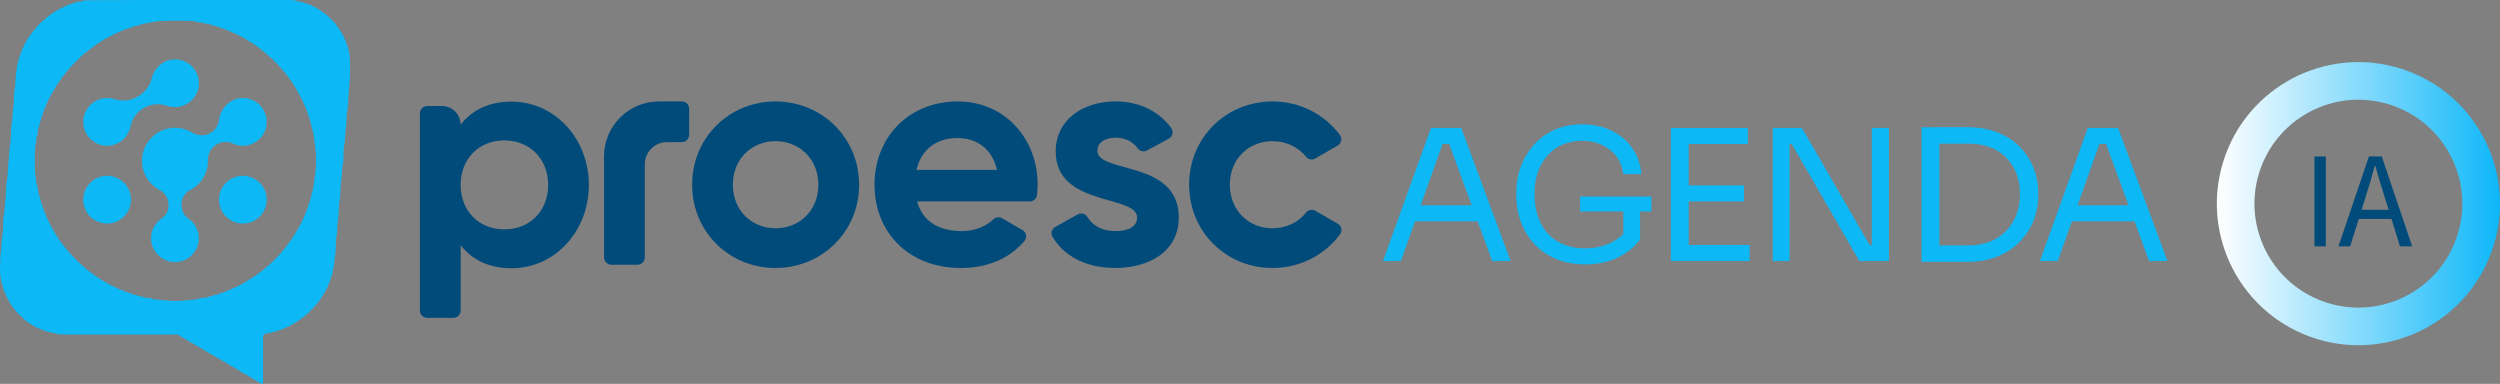 <svg xmlns="http://www.w3.org/2000/svg" xmlns:xlink="http://www.w3.org/1999/xlink" id="Layer_2" data-name="Layer 2" viewBox="0 0 863.77 132.64"><rect x="0" y="0" width="863.77" height="132.64" fill="#808080" stroke="none"/><defs><style> .cls-1, .cls-2 { fill: #0cb8f5; } .cls-3, .cls-2 { isolation: isolate; } .cls-4 { fill: #014b7b; } .cls-5 { fill: none; stroke: url(#Gradiente_sem_nome); stroke-miterlimit: 10; stroke-width: 13px; } </style><linearGradient id="Gradiente_sem_nome" data-name="Gradiente sem nome" x1="765.94" y1="414.95" x2="863.77" y2="414.95" gradientTransform="translate(0 485.32) scale(1 -1)" gradientUnits="userSpaceOnUse"><stop offset="0" stop-color="#fff"></stop><stop offset="1" stop-color="#0eb7f9"></stop></linearGradient></defs><g id="Camada_2" data-name="Camada 2"><g><path class="cls-5" d="M827.4,29.86h0c22.37,6.93,34.88,30.69,27.95,53.06h0c-6.93,22.37-30.69,34.88-53.06,27.95h0c-22.37-6.93-34.88-30.69-27.95-53.06h0c6.93-22.37,30.69-34.88,53.06-27.95Z"></path><path class="cls-4" d="M799.65,85.12v-31.06h3.93v31.06h-3.93ZM817.43,67.75l-1.47,4.73h9.33l-1.47-4.73c-.57-1.74-1.1-3.46-1.61-5.16-.51-1.74-1.01-3.5-1.52-5.3h-.19c-.47,1.8-.96,3.57-1.47,5.3-.51,1.7-1.04,3.42-1.61,5.16h0ZM807.96,85.12l10.51-31.06h4.45l10.51,31.06h-4.21l-2.94-9.47h-11.31l-2.98,9.47h-4.03Z"></path><g class="cls-3"><path class="cls-4" d="M267.93,35.05c-16.03,0-28.79,12.53-28.79,28.77s12.75,28.77,28.79,28.77,28.9-12.53,28.9-28.77-12.87-28.77-28.9-28.77ZM267.93,78.86c-8.28,0-14.72-6.21-14.72-15.04s6.43-15.04,14.72-15.04,14.83,6.21,14.83,15.04-6.43,15.04-14.83,15.04Z"></path><path class="cls-4" d="M330.94,35.05c-17.12,0-28.79,12.53-28.79,28.77s11.56,28.77,29.87,28.77c9.28,0,16.76-3.34,21.9-9.25,1.04-1.2.75-3.04-.62-3.84l-7.07-4.08c-.96-.55-2.2-.44-2.99.33-2.52,2.44-6.37,4.09-11.01,4.09-7.42,0-13.41-3.05-15.37-10.25h38.94c1.27,0,2.35-.95,2.5-2.2.14-1.15.22-2.32.22-3.57,0-16.02-11.45-28.77-27.58-28.77ZM316.65,58.7c1.63-6.98,6.76-11.01,14.28-11.01,5.89,0,11.78,3.16,13.52,11.01h-27.81Z"></path><path class="cls-4" d="M379.17,52.05c0-2.94,2.84-4.47,6.32-4.47,3.26,0,5.87,1.35,7.63,3.7.75,1,2.11,1.31,3.2.71l7.52-4.1c1.35-.74,1.71-2.48.79-3.72-4.42-5.96-11.31-9.13-19.15-9.13-11.23,0-20.72,6.21-20.72,17.33,0,19.18,28.13,14.82,28.13,22.78,0,3.16-3.05,4.69-7.52,4.69s-7.8-1.78-9.68-4.9c-.69-1.15-2.19-1.52-3.36-.87l-7.73,4.34c-1.22.69-1.66,2.25-.94,3.44,4.25,6.96,11.81,10.73,21.7,10.73,11.66,0,21.92-5.66,21.92-17.43,0-20.05-28.14-15.04-28.14-23.11h.02Z"></path><path class="cls-4" d="M454.47,72.83c-1.07-.62-2.44-.36-3.21.61-2.68,3.39-6.83,5.42-11.62,5.42-8.28,0-14.72-6.21-14.72-15.04s6.43-15.04,14.72-15.04c4.77,0,8.91,2.02,11.59,5.38.77.97,2.13,1.22,3.2.6l7.75-4.47c1.28-.74,1.67-2.44.79-3.62-5.25-7.11-13.72-11.62-23.33-11.62-16.03,0-28.79,12.53-28.79,28.77s12.75,28.77,28.79,28.77c9.64,0,18.12-4.53,23.37-11.67.87-1.19.49-2.88-.79-3.62l-7.75-4.47h0Z"></path><path class="cls-4" d="M176.83,35.1c-7.96,0-13.75,2.94-17.67,7.96-.02-3.56-2.91-6.43-6.47-6.43h-5.09c-1.39,0-2.52,1.13-2.52,2.52v68.15c0,1.39,1.13,2.52,2.52,2.52h9.04c1.39,0,2.52-1.13,2.52-2.52v-22.58c3.93,5.02,9.71,7.96,17.67,7.96,14.62,0,26.62-12.54,26.62-28.78s-12-28.78-26.62-28.78h0ZM174.22,79.25c-8.62,0-15.06-6.22-15.06-15.37s6.43-15.37,15.06-15.37,15.17,6.21,15.17,15.37-6.43,15.37-15.17,15.37Z"></path><path class="cls-4" d="M235.59,35.04h-7.89c-10.49,0-19,8.5-19,18.98v34.94c0,1.38,1.12,2.5,2.51,2.5h9.07c1.39,0,2.51-1.12,2.51-2.5v-32.22c0-4.21,3.42-7.63,7.63-7.63h5.17c1.39,0,2.51-1.12,2.51-2.5v-9.06c0-1.38-1.12-2.5-2.51-2.5h0Z"></path></g><g class="cls-3"><g class="cls-3"><path class="cls-1" d="M477.84,90.2l16.57-45.99h10.46l17.07,45.99h-6.36l-15.43-41.96,3.02,1.51h-7.43l3.21-1.51-14.93,41.96h-6.17ZM487.74,76.47l2.08-5.54h19.84l2.08,5.54h-24Z"></path></g><g class="cls-3"><path class="cls-1" d="M547.58,91.34c-3.57,0-6.8-.59-9.7-1.76-2.9-1.18-5.39-2.83-7.46-4.98-2.08-2.14-3.69-4.67-4.82-7.59-1.13-2.92-1.7-6.1-1.7-9.54v-1.39c0-2.94.51-5.79,1.54-8.54s2.52-5.23,4.47-7.43c1.95-2.21,4.34-3.95,7.15-5.23,2.81-1.28,5.98-1.92,9.51-1.92,3.82,0,7.22.72,10.21,2.17,2.98,1.45,5.38,3.46,7.18,6.05s2.86,5.58,3.15,8.98h-6.3c-.29-2.56-1.13-4.69-2.52-6.39s-3.1-2.98-5.13-3.84c-2.04-.86-4.23-1.29-6.58-1.29s-4.6.43-6.62,1.29c-2.02.86-3.75,2.09-5.2,3.69-1.45,1.6-2.57,3.51-3.37,5.73-.8,2.23-1.2,4.73-1.2,7.5,0,3.15.43,5.91,1.29,8.28.86,2.37,2.07,4.35,3.62,5.92,1.55,1.57,3.39,2.76,5.51,3.56,2.12.8,4.44,1.2,6.96,1.2,3.57,0,6.71-.72,9.42-2.17,2.71-1.45,4.76-3.33,6.14-5.64l-2.27,7.5v-13.67h5.8v10.96c-2.06,2.69-4.7,4.79-7.94,6.3-3.23,1.51-6.95,2.27-11.15,2.27ZM545.94,73.07v-5.17h24.63v5.17h-24.63Z"></path></g><g class="cls-3"><path class="cls-1" d="M577.29,90.2v-45.99h6.17v45.99h-6.17ZM582.21,49.76v-5.54h21.67v5.54h-21.67ZM582.21,69.6v-5.54h20.35v5.54h-20.35ZM582.21,90.2v-5.54h22.3v5.54h-22.3Z"></path></g><g class="cls-3"><path class="cls-1" d="M612.51,90.2v-45.99h10.08l23.37,40.45h2.02l-1.26,1.13v-41.58h5.92v45.99h-10.21l-23.37-40.45h-2.02l1.26-1.13v41.58h-5.8Z"></path></g><g class="cls-3"><path class="cls-1" d="M704.79,90.2l16.57-45.99h10.46l17.07,45.99h-6.36l-15.43-41.96,3.02,1.51h-7.43l3.21-1.51-14.93,41.96h-6.17ZM714.69,76.47l2.08-5.54h19.84l2.08,5.54h-24Z"></path></g><g class="cls-3"><path class="cls-1" d="M663.9,90.45v-46.49h6.17v46.49h-6.17ZM668.81,90.45v-5.67h11.47c2.77,0,5.24-.45,7.4-1.35,2.16-.9,4.01-2.15,5.54-3.75,1.53-1.59,2.7-3.46,3.5-5.61s1.2-4.45,1.2-6.93c0-2.6-.4-4.97-1.2-7.09-.8-2.12-1.96-3.97-3.5-5.54-1.53-1.58-3.38-2.78-5.54-3.62-2.16-.84-4.63-1.26-7.4-1.26h-11.47v-5.67h10.84c4.16,0,7.77.64,10.84,1.92,3.07,1.28,5.62,3,7.66,5.17,2.04,2.16,3.56,4.58,4.57,7.25,1.01,2.67,1.51,5.39,1.51,8.16v1.39c0,2.69-.5,5.38-1.51,8.06-1.01,2.69-2.53,5.12-4.57,7.31-2.04,2.18-4.59,3.94-7.66,5.26-3.07,1.32-6.68,1.98-10.84,1.98h-10.84Z"></path></g></g><path class="cls-2" d="M65.44,0h34.11c.67,0,1.35.03,2.03.07.22.02.46.04.65.14.5.25,1.02.34,1.55.37.38.02.73.14,1.09.3.71.3,1.46.5,2.19.75.1.03.22.02.3.08.62.46,1.33.72,2.02,1.02.1.05.19.14.29.22s.18.18.29.22c.56.17.95.59,1.41.93.07.05.14.11.22.14.73.34,1.27.93,1.84,1.47.39.36.77.74,1.15,1.11.26.25.52.5.76.77.68.73,1.22,1.56,1.8,2.36.5.7.81,1.51,1.37,2.16,0,.02.02.02.03.04.23.55.47,1.11.71,1.65.07.16.15.31.22.47.09.22.2.44.24.68.06.34.17.66.36.96.12.18.15.42.2.63.12.5.23,1.01.34,1.51.06.29.14.58.16.87.08,1.57.22,3.15.19,4.72-.03,2.2-.09,4.4-.31,6.58-.21,2.02-.34,4.03-.4,6.06-.02.5-.16.99-.22,1.48-.1.77-.21,1.54-.26,2.32-.07,1.02-.09,2.04-.14,3.06-.02.27-.07.54-.1.83-.1.95-.23,1.89-.28,2.84-.06,1.16-.1,2.31-.35,3.45-.14.6-.14,1.23-.17,1.86-.05,1.19-.06,2.39-.11,3.58-.02.39-.11.79-.18,1.18-.08.5-.21.99-.22,1.48-.06,1.89-.3,3.76-.49,5.63-.1,1.05-.1,2.11-.13,3.16-.02.76-.11,1.51-.29,2.26-.18.74-.21,1.51-.23,2.27-.06,1.64-.13,3.28-.4,4.91-.1.58-.1,1.17-.12,1.76-.03,1.07-.08,2.14-.3,3.2-.17.79-.18,1.61-.22,2.43-.04.66,0,1.31-.04,1.97-.04.9-.09,1.79-.27,2.68-.19.95-.22,1.92-.31,2.88-.02.17,0,.35-.07.51-.28.74-.34,1.51-.43,2.29-.02.15-.04.33-.13.44-.29.35-.34.78-.42,1.21-.05.25-.15.49-.23.74-.07.21-.18.41-.23.62-.06.26-.14.48-.32.7-.12.15-.16.38-.22.57-.05.14-.05.31-.12.45-.22.42-.48.83-.71,1.25-.06.12-.11.25-.18.37-.12.22-.24.45-.38.66-.23.38-.47.75-.71,1.14-.23.38-.44.78-.69,1.15-.15.22-.34.42-.53.62-.66.74-1.2,1.59-1.95,2.27-.66.61-1.24,1.32-1.91,1.93-.5.46-1.12.82-1.62,1.29-.57.54-1.27.88-1.87,1.36-.38.3-.87.48-1.27.77-.48.34-1.08.46-1.5.89-.03.04-.08.08-.13.08-.6.02-1.05.42-1.57.63-.58.22-1.11.53-1.75.58-.7.56-1.61.46-2.39.79-.42.18-.91.18-1.38.22-.46.05-.87.19-1.27.42-.38.22-.55.51-.55.97,0,1.95,0,3.91,0,5.86,0,3.2,0,6.4-.02,9.61,0,.09.02.18,0,.26-.03.16-.06.44-.14.46-.18.03-.42,0-.57-.1-.54-.34-1.05-.71-1.64-.95-.31-.13-.58-.38-.87-.56-.46-.3-.93-.58-1.4-.87-.38-.22-.78-.45-1.17-.65-.42-.22-.79-.52-1.27-.67-.36-.11-.65-.43-.98-.65-.14-.1-.3-.17-.45-.26-.18-.1-.34-.22-.52-.33-.09-.06-.15-.15-.25-.18-.62-.19-1.07-.68-1.65-.94-.83-.36-1.5-.97-2.32-1.32-.48-.21-.89-.58-1.36-.82-.49-.25-.89-.66-1.45-.77-.06-.02-.16-.03-.18-.08-.21-.35-.6-.45-.91-.66-.15-.1-.33-.18-.5-.26-.12-.06-.27-.1-.36-.19-.21-.23-.48-.31-.75-.44-.38-.18-.73-.44-1.08-.67-.07-.05-.13-.13-.2-.16-.86-.32-1.55-.96-2.39-1.32-.34-.15-.66-.37-.98-.56-.42-.26-.84-.54-1.26-.8-.1-.06-.21-.13-.33-.15-.25-.06-.42-.22-.61-.36-.38-.27-.8-.46-1.2-.7-.14-.08-.29-.17-.43-.26-.11-.07-.21-.2-.33-.24-.53-.14-.91-.54-1.37-.81-.3-.17-.58-.3-.91-.3H22.73c-.64,0-1.28-.04-1.92-.05-.52,0-1.02-.1-1.51-.32-.35-.16-.78-.14-1.16-.22-.38-.08-.76-.19-1.15-.28-.34-.08-.67-.15-1.01-.23-.17-.04-.36-.06-.48-.17-.28-.24-.62-.29-.95-.37-.26-.06-.51-.18-.75-.3-.54-.24-1.09-.5-1.64-.75-.08-.03-.19-.02-.24-.08-.57-.59-1.43-.75-1.99-1.36-.03-.04-.08-.07-.13-.09-.76-.29-1.27-.93-1.85-1.44-.66-.58-1.28-1.19-1.91-1.82-.26-.26-.46-.55-.7-.83-.2-.23-.41-.46-.59-.71-.46-.64-.94-1.28-1.35-1.95-.29-.46-.45-1.01-.77-1.45-.37-.51-.47-1.14-.82-1.65-.06-.09-.1-.18-.13-.28-.09-.37-.22-.72-.44-1.04-.12-.17-.14-.42-.17-.64-.04-.42-.1-.82-.34-1.19-.07-.11-.12-.26-.14-.38-.21-1.57-.66-3.11-.59-4.73.07-1.69.07-3.39.13-5.09.02-.39.14-.79.18-1.18.08-.84.17-1.69.2-2.53.04-1,.1-1.99.3-2.99.16-.84.18-1.71.23-2.58.06-1.14.07-2.28.11-3.42,0-.26.08-.51.12-.77.1-.56.25-1.12.27-1.68.06-1.59.17-3.18.41-4.75.1-.59.1-1.21.13-1.81.03-.79.05-1.59.07-2.39.02-.68.17-1.33.29-1.99.15-.87.21-1.75.24-2.64.05-1.45.14-2.9.35-4.34.11-.75.14-1.51.17-2.28.03-.97.14-1.92.3-2.88.18-1.11.18-2.24.25-3.36.05-.93.07-1.87.11-2.8,0-.17.06-.34.08-.51.1-.68.29-1.36.3-2.04.04-1.44.22-2.86.37-4.29.1-.87.14-1.75.18-2.64.04-.83.03-1.66.11-2.49.05-.54.26-1.08.3-1.63.1-1.23.14-2.45.22-3.68.06-.71.16-1.4.26-2.11.08-.62.16-1.23.25-1.85.02-.18.03-.4.13-.55.3-.5.31-1.05.4-1.59.04-.26.17-.51.26-.77.02-.05.06-.09.08-.14.22-.65.46-1.3.68-1.95.02-.08.02-.18.06-.25.3-.5.52-1.04.76-1.56.25-.54.55-1.07.84-1.59.21-.38.43-.75.67-1.1.45-.65.91-1.3,1.39-1.92.41-.54.86-1.03,1.27-1.56.63-.8,1.38-1.5,2.12-2.2.54-.52,1.17-.97,1.75-1.44.22-.18.45-.36.68-.54.39-.3.79-.61,1.19-.9.25-.18.51-.35.79-.47.51-.21.87-.67,1.44-.79.1-.02.19-.09.26-.16.18-.2.4-.31.67-.36.14-.03.28-.13.42-.18.2-.09.41-.18.61-.27.16-.07.36-.1.46-.21.24-.27.55-.31.88-.38.3-.06.58-.2.87-.3.18-.06.36-.12.54-.18.32-.11.64-.24.97-.35.19-.06.39-.13.59-.15.71-.06,1.41-.11,2.07-.43.21-.1.47-.11.71-.11,1.09-.03,2.18-.07,3.27-.07,10.85-.06,21.75-.06,32.65-.06h0ZM60.51,7.15c-1.78.04-3.64.06-5.48.13-.54.02-1.1.13-1.64.22-.44.07-.87.2-1.31.28-.46.09-.92.14-1.38.22-.44.08-.87.19-1.31.3-.35.08-.75.09-1.05.26-.36.21-.72.32-1.12.34-.81.05-1.49.54-2.28.66-.05,0-.1.05-.13.08-.22.22-.52.25-.81.3-.26.05-.54.13-.79.23-.63.26-1.25.56-1.9.8-.62.23-1.16.66-1.83.79-.05,0-.08.06-.13.09-.42.24-.81.58-1.26.69-.58.14-.97.57-1.5.78-.65.26-1.22.7-1.79,1.08-.68.44-1.41.83-2.04,1.37-.68.58-1.43,1.07-2.15,1.6-.22.16-.4.38-.62.53-.91.56-1.62,1.35-2.4,2.03-.42.38-.8.8-1.2,1.2-.5.5-1.01.98-1.49,1.49-.44.46-.86.95-1.27,1.43-.64.76-1.26,1.55-1.88,2.32-.18.22-.41.41-.5.66-.19.54-.65.87-.93,1.35-.24.41-.54.79-.79,1.2-.24.39-.46.81-.7,1.21-.29.48-.62.94-.87,1.43-.22.44-.58.83-.64,1.35,0,.06-.05.14-.1.18-.44.41-.58.99-.79,1.5-.26.62-.75,1.18-.74,1.91,0,.06-.05.14-.1.18-.26.27-.36.62-.44.98-.03.13-.11.25-.16.38-.1.27-.2.54-.28.83-.06.23-.04.53-.18.7-.33.41-.38.87-.47,1.35-.03.18-.12.36-.18.54-.06.18-.15.35-.19.54-.1.56-.14,1.14-.46,1.63-.06.1-.07.23-.08.35-.04.41-.06.83-.11,1.24-.03.27-.02.58-.14.81-.28.56-.34,1.15-.38,1.76-.02.38-.05.77-.14,1.13-.3,1.19-.32,2.4-.34,3.61-.03,1.59-.03,3.19,0,4.77.02.87.1,1.72.19,2.59.08.79.2,1.58.32,2.36.06.39.16.78.26,1.16.07.3.2.59.22.9.06.74.14,1.45.42,2.16.27.71.38,1.49.6,2.24.14.46.12.96.5,1.34.05.05.07.12.08.19.04.59.23,1.15.52,1.67.04.07.03.17.06.25.25.62.59,1.19.71,1.86,0,.03.04.06.06.09.26.54.56,1.07.78,1.63.24.6.71,1.1.85,1.75,0,.03.05.06.06.08.24.4.48.79.71,1.19.28.49.53,1,.83,1.48.42.66.87,1.31,1.31,1.97.26.38.5.79.78,1.15.43.58.9,1.13,1.35,1.68.48.58.95,1.18,1.45,1.75.38.42.79.8,1.19,1.21.52.54,1.03,1.09,1.56,1.62.38.38.8.75,1.2,1.11.52.47,1.03.96,1.56,1.41.51.43,1.07.82,1.6,1.22.68.51,1.36,1.03,2.06,1.51.36.26.76.46,1.14.71.38.25.74.51,1.11.75.59.39,1.29.61,1.87,1.06.37.29.86.42,1.29.63.11.06.22.1.32.17.58.44,1.34.51,1.94.93.13.09.31.09.42.18.32.3.75.22,1.11.37s.64.43,1.05.53c.66.15,1.31.4,1.97.61.05.02.1.04.14.07.32.29.71.32,1.11.37.3.04.63.07.9.21.33.18.66.27,1.03.32.24.03.51.03.71.14.62.35,1.29.34,1.96.38.36.02.74.06,1.06.21.38.16.75.26,1.15.3,1.69.14,3.37.3,5.06.44s3.39.08,5.08-.06c1-.08,1.99-.18,3-.3.75-.09,1.53-.02,2.21-.46.1-.06.23-.06.35-.07.38-.03.76-.04,1.14-.09s.75-.13,1.11-.22.73-.19,1.1-.29c.23-.06.5-.07.69-.2.34-.22.7-.27,1.08-.32.27-.03.59-.02.8-.17.42-.3.9-.35,1.35-.49.5-.14.99-.32,1.47-.5.1-.03.19-.09.26-.15.22-.22.5-.29.79-.36.25-.06.47-.18.71-.28.11-.05.22-.1.33-.15.27-.14.54-.27.83-.41.1-.06.22-.12.33-.14.66-.12,1.15-.6,1.77-.82.3-.1.64-.23.86-.46.42-.42,1.03-.46,1.45-.87.22-.21.51-.34.78-.5.47-.28.95-.54,1.41-.83.5-.31.95-.71,1.46-1.04.79-.52,1.51-1.13,2.25-1.71.33-.26.63-.54.94-.81.85-.75,1.71-1.49,2.53-2.28.64-.62,1.18-1.33,1.82-1.95.98-.95,1.75-2.07,2.61-3.11.44-.53.77-1.15,1.22-1.67.53-.62.84-1.36,1.35-1.99.28-.34.42-.79.62-1.18.03-.06.06-.13.12-.17.46-.38.62-.95.87-1.43.26-.5.65-.95.73-1.53,0-.07.11-.13.15-.2.08-.13.16-.26.23-.39.12-.22.26-.45.34-.69.19-.58.46-1.13.72-1.68.28-.6.45-1.26.67-1.89.02-.05.04-.1.08-.14.24-.26.3-.58.34-.91.05-.39.11-.78.36-1.12.12-.17.14-.42.2-.64.05-.18.05-.39.14-.55.31-.57.35-1.19.42-1.8.02-.22.07-.46.19-.63.21-.32.26-.66.31-1.03.07-.57.16-1.13.24-1.69.1-.63.19-1.26.28-1.89.1-.7.18-1.4.27-2.11.04-.33.13-.65.14-.98.04-1.45.1-2.91.09-4.36,0-.88-.11-1.76-.2-2.64-.08-.83-.2-1.64-.3-2.47-.05-.43-.09-.86-.15-1.29-.11-.71-.25-1.43-.37-2.14-.06-.38-.12-.74-.34-1.07-.12-.19-.18-.46-.18-.7,0-.98-.53-1.82-.67-2.76-.02-.08-.09-.15-.12-.23-.1-.27-.19-.54-.27-.83-.09-.3-.09-.63-.24-.89-.18-.29-.29-.58-.36-.91-.03-.14-.05-.29-.13-.39-.4-.53-.33-1.28-.84-1.75-.06-.54-.38-.99-.58-1.48-.19-.49-.61-.88-.69-1.43,0-.07-.11-.13-.16-.2-.06-.08-.13-.16-.18-.26-.44-.82-.87-1.63-1.32-2.44-.31-.55-.66-1.09-1.02-1.61-.55-.8-1.12-1.6-1.71-2.38-.49-.66-1-1.31-1.53-1.93-1.15-1.34-2.33-2.64-3.61-3.85-1.2-1.15-2.46-2.21-3.76-3.24-.3-.23-.62-.44-.91-.69-.84-.74-1.8-1.3-2.73-1.91-.36-.23-.79-.38-1.1-.66-.43-.38-.99-.56-1.45-.88-.42-.3-.86-.58-1.38-.68-.09-.02-.16-.13-.25-.18-.13-.08-.26-.18-.4-.23-.49-.2-.92-.55-1.47-.62-.08,0-.14-.09-.22-.13-.26-.13-.52-.26-.78-.38-.14-.06-.3-.1-.44-.16-.3-.12-.6-.25-.9-.38-.14-.06-.28-.13-.42-.18-.29-.11-.57-.22-.86-.32-.21-.07-.47-.06-.64-.18-.32-.24-.68-.33-1.05-.41-.15-.03-.32-.06-.44-.14-.34-.23-.74-.28-1.14-.33-.26-.03-.56-.02-.75-.15-.53-.38-1.13-.4-1.72-.47-.22-.02-.44-.1-.66-.14-.38-.09-.77-.2-1.15-.27-.46-.08-.95-.06-1.38-.22-.75-.28-1.52-.33-2.3-.36-1.79-.06-3.6-.08-5.46-.12l-.02-.07Z"></path><path class="cls-2" d="M49.86,37.2c-2.43,1.35-4.21,3.65-4.73,6.38-.07.39-.18.79-.33,1.2-1.07,3.03-3.81,5.26-6.99,5.55-5.21.48-9.53-3.88-8.99-9.1.4-3.81,3.51-6.92,7.32-7.31,1.17-.12,2.3,0,3.34.33,2.59.81,5.38.62,7.75-.7l.2-.11c2.44-1.35,4.36-3.61,4.98-6.35.15-.66.4-1.34.76-2.03,1.35-2.55,3.89-4.36,6.76-4.54,5.19-.33,9.44,4.14,8.71,9.41-.49,3.52-3.28,6.39-6.79,6.96-1.41.23-2.77.1-4-.31-2.65-.89-5.54-.75-7.99.61v.02ZM80.41,49.59c1.29.6,2.76.88,4.3.74,3.81-.36,6.95-3.43,7.39-7.23.6-5.22-3.67-9.6-8.84-9.21-2.89.22-5.42,2.08-6.72,4.67-.46.91-.71,1.79-.82,2.64-.24,1.99-1.3,3.77-3.04,4.77h0c-1.98,1.14-4.38,1.01-6.33-.18-2.02-1.23-4.45-1.84-7.04-1.59-5.35.53-9.69,4.9-10.2,10.25-.45,4.81,2.1,9.08,5.99,11.15,1.87,1,3.12,2.87,3.12,4.99v.56c0,1.77-.95,3.36-2.42,4.37-2.2,1.5-3.63,4.03-3.6,6.89.05,4.36,3.65,8.04,8.01,8.16,4.66.14,8.49-3.61,8.49-8.24,0-2.84-1.43-5.34-3.61-6.82-1.55-1.06-2.4-2.88-2.4-4.77v-.02c0-2.09,1.1-4.08,2.96-5.03,3.69-1.89,6.21-5.72,6.21-10.15v-.22c-.05-2.25,1.09-4.35,3.04-5.47,1.69-.97,3.75-1.09,5.51-.26h0ZM79.79,61.85c-3.94,2.28-5.3,7.32-3.02,11.27,2.28,3.94,7.32,5.3,11.27,3.02,3.94-2.28,5.3-7.32,3.02-11.27-2.28-3.94-7.32-5.3-11.27-3.02ZM32.88,61.85c-3.94,2.28-5.3,7.32-3.02,11.27,2.28,3.94,7.32,5.3,11.27,3.02,3.94-2.28,5.3-7.32,3.02-11.27-2.28-3.94-7.32-5.3-11.27-3.02Z"></path></g></g></svg>
